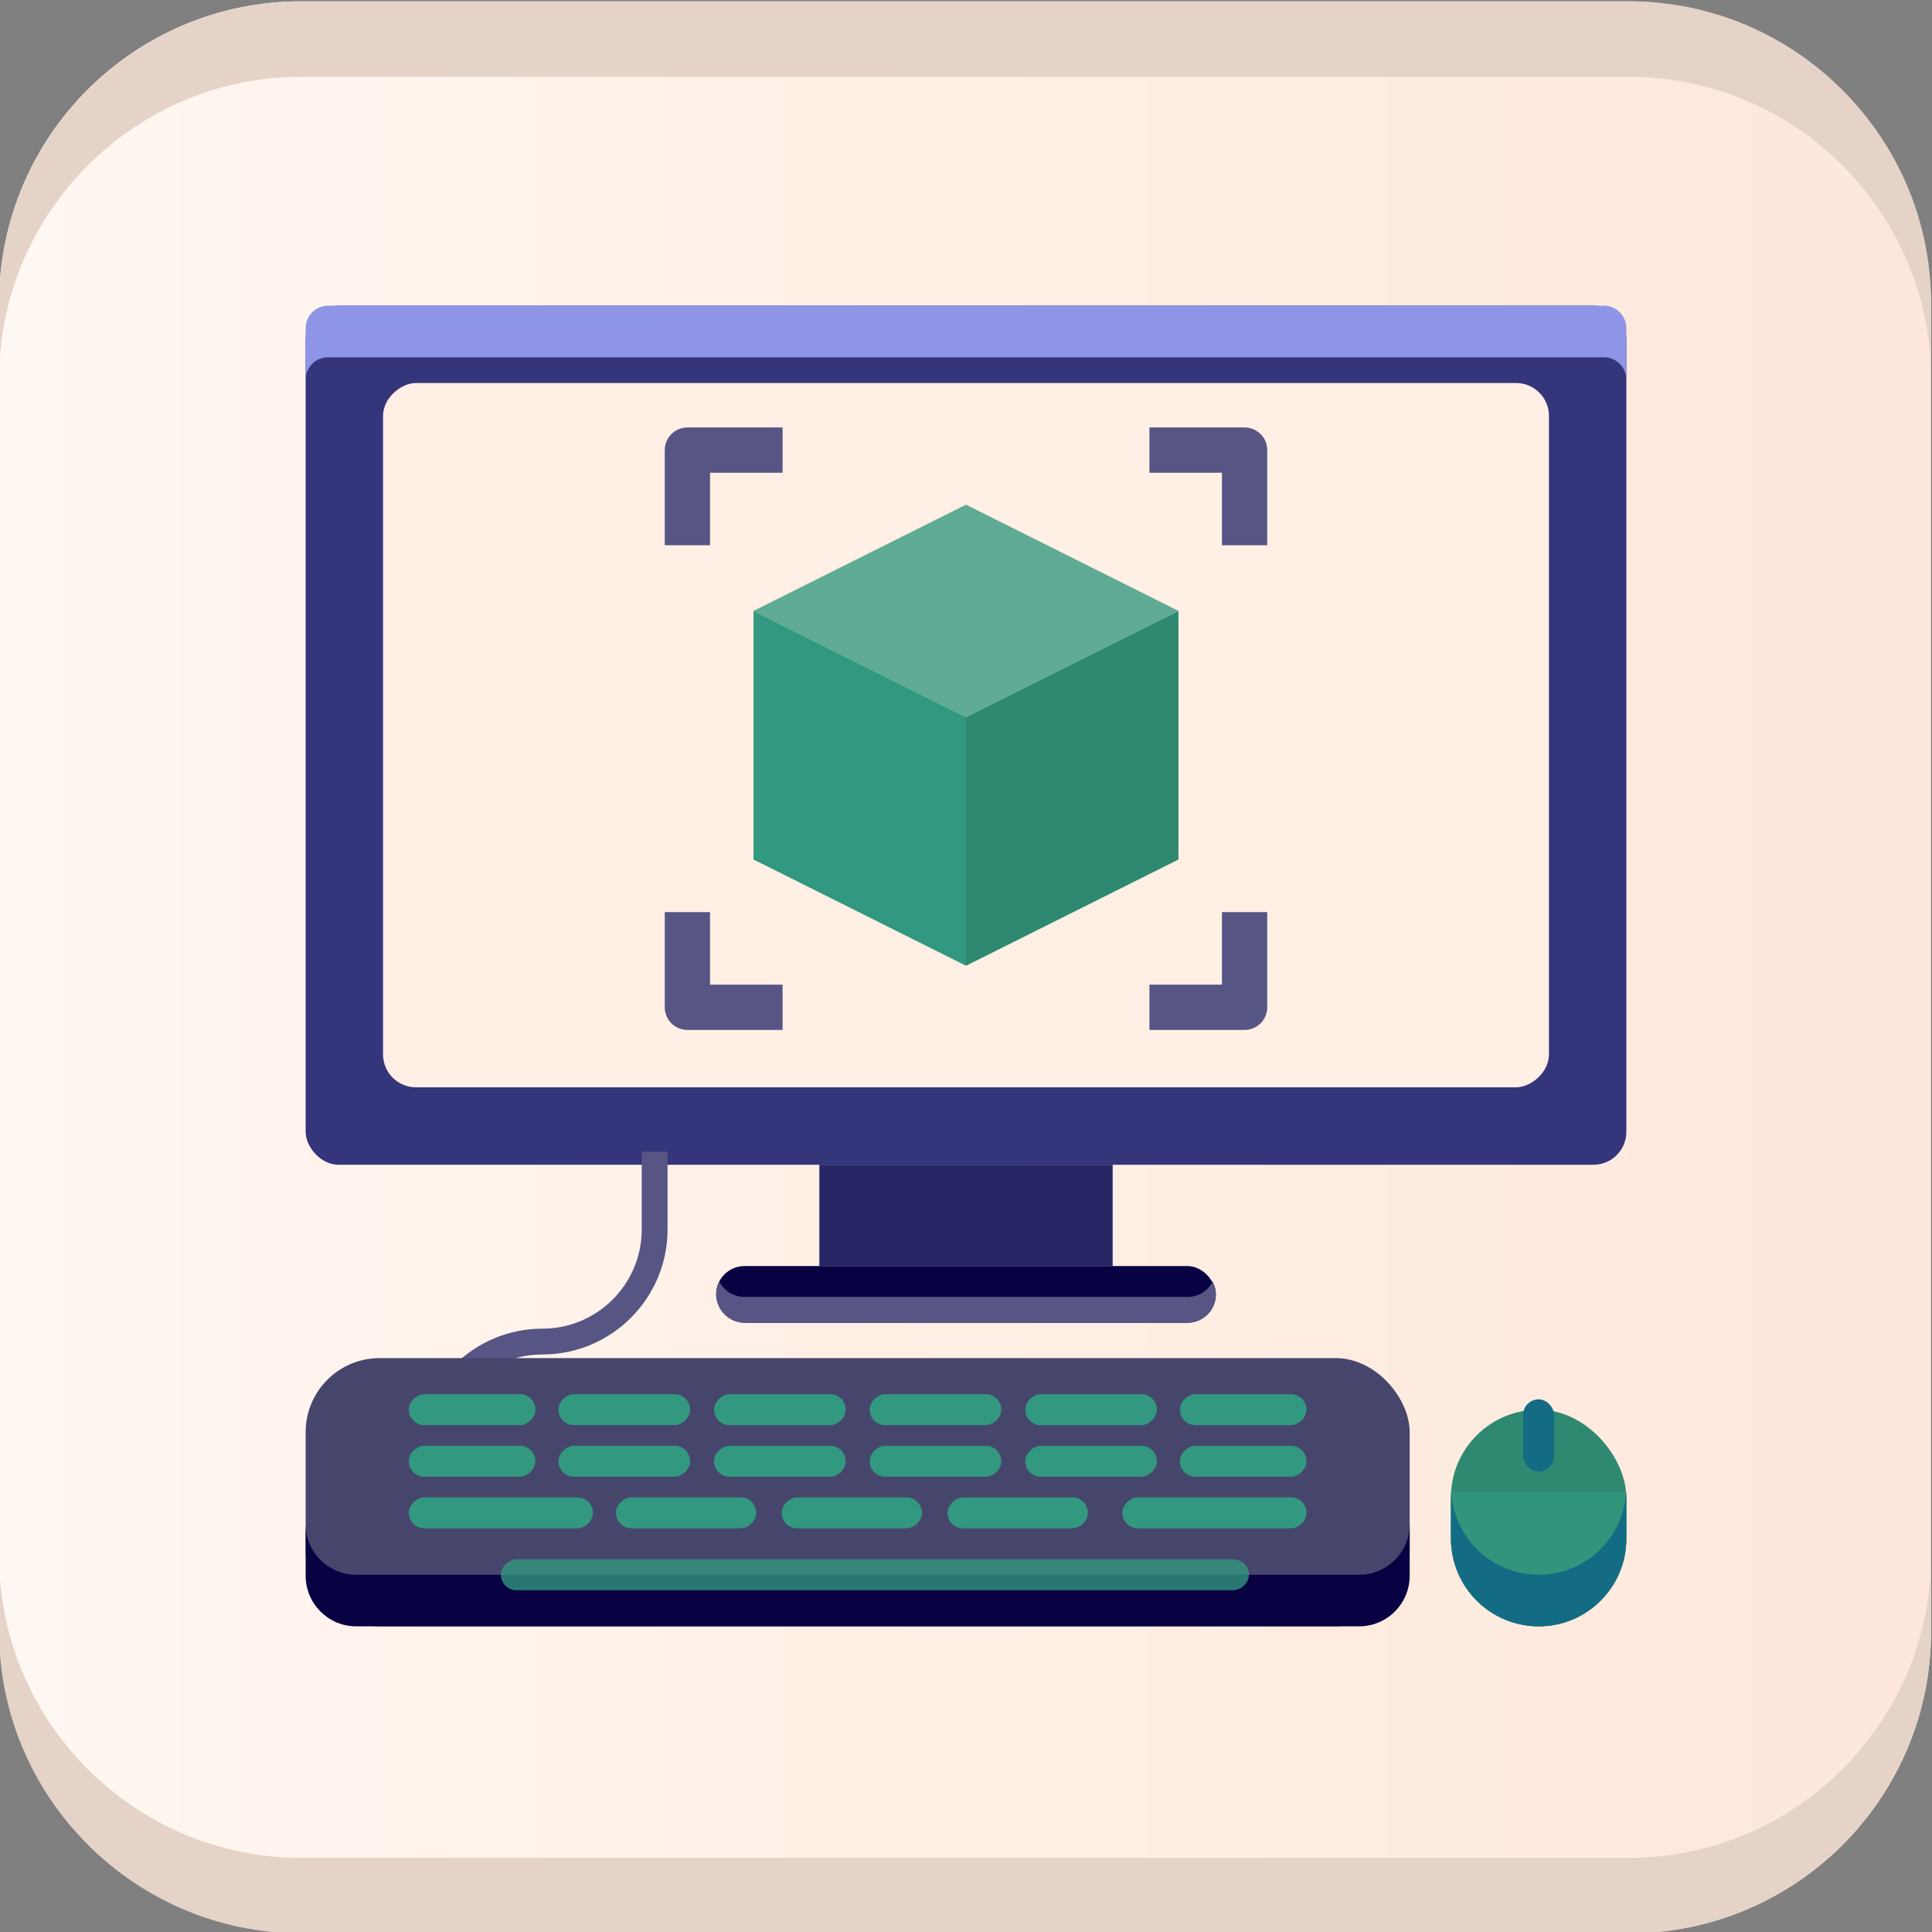 <?xml version="1.0" encoding="UTF-8"?>
<svg id="Transportation_Mobility_" data-name="Transportation &amp;amp; Mobility

" xmlns="http://www.w3.org/2000/svg" xmlns:xlink="http://www.w3.org/1999/xlink" viewBox="0 0 512 512">
  <rect x="0" y="0" width="512" height="512" fill="#808080" stroke="none"/>
  <defs>
    <style>
      .cls-1, .cls-2 {
        fill: #32987f;
      }

      .cls-3 {
        fill: #35357c;
      }

      .cls-4 {
        fill: #46466d;
      }

      .cls-5 {
        fill: #282766;
      }

      .cls-6 {
        fill: #565584;
      }

      .cls-7 {
        fill: #8f95e6;
      }

      .cls-8 {
        fill: #146b84;
      }

      .cls-9 {
        fill: none;
        stroke: #565584;
        stroke-linejoin: round;
        stroke-width: 12px;
      }

      .cls-2 {
        opacity: .78;
      }

      .cls-10 {
        fill: #2f8971;
      }

      .cls-11 {
        fill: #ffefe4;
      }

      .cls-12 {
        fill: #e5d3c7;
      }

      .cls-13 {
        fill: url(#linear-gradient);
      }

      .cls-14 {
        fill: #080243;
      }
    </style>
    <linearGradient id="linear-gradient" x1="-.24" y1="256.35" x2="511.76" y2="256.35" gradientTransform="translate(511.51 512.7) rotate(-180)" gradientUnits="userSpaceOnUse">
      <stop offset="0" stop-color="#fff7f2"/>
      <stop offset=".5" stop-color="#ffefe4"/>
      <stop offset="1" stop-color="#fde7dc"/>
    </linearGradient>
  </defs>
  <g>
    <rect class="cls-13" x="-.24" y=".35" width="512" height="512" rx="80" ry="80" transform="translate(511.51 512.7) rotate(180)"/>
    <path class="cls-12" d="M79.76,512.35h352c44,0,80-36,80-80v-20c0,44-36,80-80,80H79.76C35.76,492.35-.24,456.35-.24,412.35v20c0,44,36,80,80,80Z"/>
    <path class="cls-12" d="M79.76,20.35h352c44,0,80,36,80,80v-20C511.76,36.35,475.76.35,431.76.35H79.76C35.76.35-.24,36.35-.24,80.35v20C-.24,56.35,35.76,20.35,79.76,20.35Z"/>
  </g>
  <g>
    <rect class="cls-3" x="81" y="81" width="350" height="227.67" rx="8.72" ry="8.72"/>
    <path class="cls-7" d="M86.96,94.68h338.08c3.29,0,5.96,2.66,5.96,5.95v202.08s0,0,0,0V86.96c0-3.29-2.67-5.96-5.96-5.96H86.96c-3.29,0-5.96,2.67-5.96,5.96v13.67c0-3.29,2.67-5.96,5.96-5.96Z"/>
    <rect class="cls-11" x="162.67" y="40.34" width="186.65" height="308.98" rx="8.72" ry="8.72" transform="translate(450.83 -61.17) rotate(90)"/>
    <rect class="cls-5" x="217.14" y="308.67" width="77.73" height="26.85"/>
    <rect class="cls-14" x="189.79" y="335.52" width="132.42" height="15.01" rx="7.51" ry="7.51"/>
    <path class="cls-6" d="M314.71,343.7h-117.41c-2.91,0-5.43-1.66-6.68-4.09-.53,1.03-.83,2.19-.83,3.42h0c0,4.15,3.36,7.51,7.51,7.51h117.41c4.15,0,7.51-3.36,7.51-7.51h0c0-1.23-.3-2.39-.83-3.42-1.24,2.43-3.76,4.09-6.68,4.09Z"/>
    <polygon class="cls-1" points="256 255.94 199.69 227.78 199.69 161.89 256 190.04 256 255.94"/>
    <polygon class="cls-10" points="256 255.94 312.31 227.78 312.31 161.89 256 190.04 256 255.94"/>
    <polygon class="cls-2" points="256 133.74 199.69 161.89 256 190.04 312.31 161.89 256 133.74"/>
    <path class="cls-6" d="M117.45,402.25h-6.84v-16.99c0-18.28,14.87-33.15,33.15-33.15,14.51,0,26.31-11.8,26.31-26.31v-20.58h6.84v20.58c0,18.28-14.87,33.15-33.15,33.15-14.51,0-26.31,11.8-26.31,26.31v16.99Z"/>
    <rect class="cls-4" x="81" y="359.91" width="292.58" height="71.09" rx="19.61" ry="19.61"/>
    <rect class="cls-10" x="384.51" y="373.58" width="46.48" height="57.42" rx="23.24" ry="23.24"/>
    <path class="cls-2" d="M407.76,431c12.84,0,23.24-10.41,23.24-23.24v-10.94c0-.46-.04-.91-.07-1.37h-46.35c-.03.45-.07.91-.07,1.37v10.94c0,12.84,10.41,23.24,23.24,23.24Z"/>
    <path class="cls-14" d="M360.17,417.33H94.41c-7.4,0-13.41-6-13.41-13.41v13.67c0,7.4,6,13.41,13.41,13.41h265.76c7.4,0,13.41-6,13.41-13.41v-13.67c0,7.4-6,13.41-13.41,13.41Z"/>
    <path class="cls-8" d="M407.76,417.33c-12.37,0-22.46-9.68-23.17-21.87-.03.45-.07.91-.07,1.37v10.94c0,12.84,10.41,23.24,23.24,23.24s23.24-10.41,23.24-23.24v-10.94c0-.46-.04-.91-.07-1.37-.71,12.2-10.8,21.87-23.17,21.87Z"/>
    <rect class="cls-8" x="403.65" y="370.84" width="8.2" height="19.14" rx="4.1" ry="4.1"/>
    <rect class="cls-2" x="227.76" y="318.21" width="8.2" height="198.24" rx="4.1" ry="4.1" transform="translate(649.19 185.47) rotate(90)"/>
    <rect class="cls-1" x="128.64" y="376.52" width="8.2" height="48.8" rx="4.1" ry="4.1" transform="translate(533.66 268.18) rotate(90)"/>
    <rect class="cls-1" x="121.01" y="370.48" width="8.2" height="33.55" rx="4.1" ry="4.1" transform="translate(512.37 262.13) rotate(90)"/>
    <rect class="cls-1" x="121.01" y="356.8" width="8.2" height="33.55" rx="4.1" ry="4.1" transform="translate(498.69 248.46) rotate(90)"/>
    <rect class="cls-1" x="317.73" y="376.52" width="8.2" height="48.8" rx="4.1" ry="4.1" transform="translate(722.76 79.09) rotate(90)"/>
    <rect class="cls-1" x="325.36" y="370.48" width="8.2" height="33.55" rx="4.1" ry="4.1" transform="translate(716.71 57.79) rotate(90)"/>
    <rect class="cls-1" x="325.36" y="356.8" width="8.2" height="33.55" rx="4.1" ry="4.1" transform="translate(703.04 44.12) rotate(90)"/>
    <rect class="cls-1" x="177.73" y="382.33" width="8.2" height="37.18" rx="4.1" ry="4.1" transform="translate(582.75 219.09) rotate(90)"/>
    <rect class="cls-1" x="161.33" y="369.8" width="8.2" height="34.89" rx="4.1" ry="4.1" transform="translate(552.69 221.81) rotate(90)"/>
    <rect class="cls-1" x="161.33" y="356.13" width="8.2" height="34.89" rx="4.1" ry="4.1" transform="translate(539.01 208.14) rotate(90)"/>
    <rect class="cls-1" x="221.66" y="382.33" width="8.2" height="37.18" rx="4.1" ry="4.1" transform="translate(626.68 175.16) rotate(90)"/>
    <rect class="cls-1" x="202.57" y="369.8" width="8.2" height="34.89" rx="4.1" ry="4.1" transform="translate(593.92 180.58) rotate(90)"/>
    <rect class="cls-1" x="202.57" y="356.13" width="8.2" height="34.89" rx="4.1" ry="4.1" transform="translate(580.25 166.91) rotate(90)"/>
    <rect class="cls-1" x="265.6" y="382.33" width="8.2" height="37.18" rx="4.1" ry="4.1" transform="translate(670.62 131.23) rotate(90)"/>
    <rect class="cls-1" x="243.8" y="369.8" width="8.2" height="34.89" rx="4.1" ry="4.1" transform="translate(635.15 139.35) rotate(90)"/>
    <rect class="cls-1" x="243.8" y="356.13" width="8.2" height="34.89" rx="4.1" ry="4.1" transform="translate(621.48 125.67) rotate(90)"/>
    <rect class="cls-1" x="285.04" y="369.8" width="8.2" height="34.89" rx="4.1" ry="4.1" transform="translate(676.39 98.11) rotate(90)"/>
    <rect class="cls-1" x="285.04" y="356.13" width="8.2" height="34.89" rx="4.1" ry="4.1" transform="translate(662.72 84.44) rotate(90)"/>
    <polyline class="cls-9" points="304.61 266.94 329.83 266.94 329.83 241.72"/>
    <polyline class="cls-9" points="329.83 144.5 329.83 119.28 304.61 119.28"/>
    <polyline class="cls-9" points="207.39 119.28 182.17 119.28 182.17 144.5"/>
    <polyline class="cls-9" points="182.17 241.72 182.17 266.94 207.39 266.94"/>
  </g>
</svg>